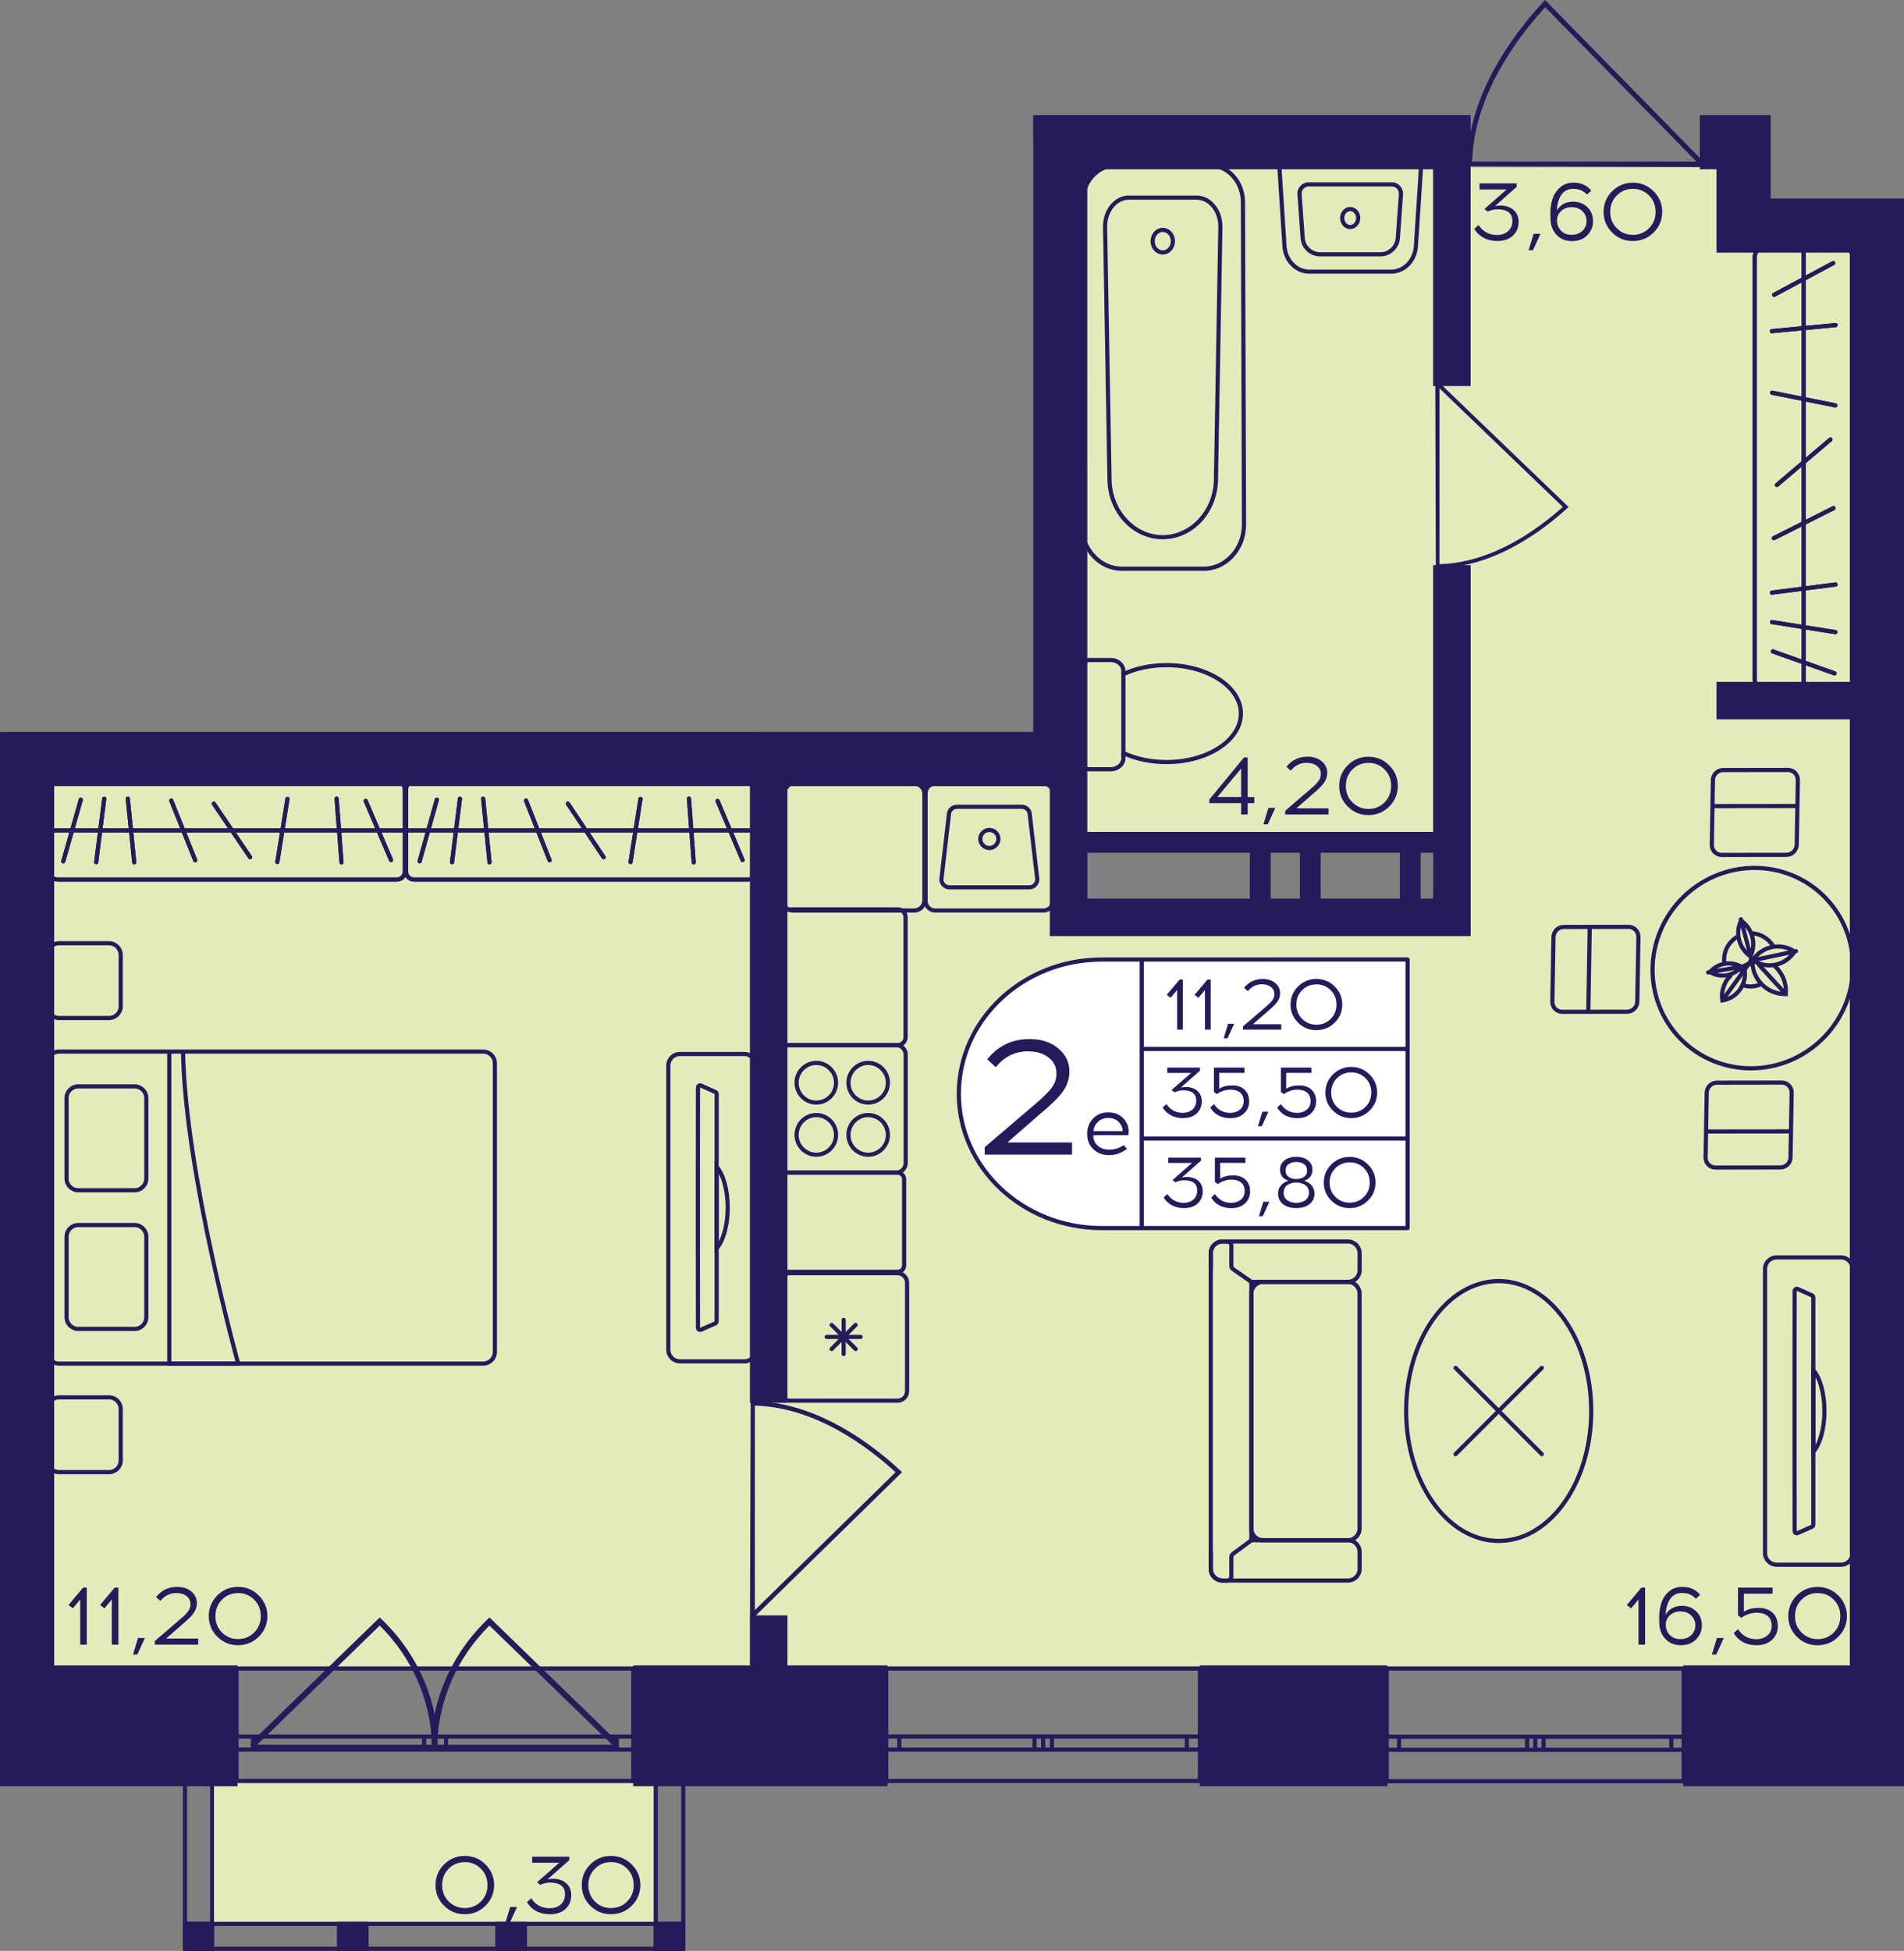 <?xml version="1.0" encoding="utf-8"?>
<!-- Generator: Adobe Illustrator 24.3.0, SVG Export Plug-In . SVG Version: 6.00 Build 0)  -->
<svg version="1.1" id="Слой_1" xmlns="http://www.w3.org/2000/svg" xmlns:xlink="http://www.w3.org/1999/xlink" x="0px" y="0px"
	 viewBox="0 0 390.5 400" style="enable-background:new 0 0 390.5 400;" xml:space="preserve">
<rect x="0" y="0" width="390.5" height="400" fill="#808080" stroke="none"/>
<path style="fill:#E3EBBA;" d="M359.31,34.28c-47.03,0-94.06,0-141.09,0c0.32,46.71,0.64,93.42,0.96,140.13c26.2,0,52.41,0,78.61,0
	c0,4.56,0,9.11,0,13.67c-26.2,0-52.41,0-78.61,0c0-10.25,0-20.51,0-30.76c-70.64,0-141.27,0-211.91,0c0,61.52,0,123.05,0,184.57
	h375.97c0-99.12,0-198.24,0-297.36c-7.98,0-15.95,0-23.93,0C359.31,41.12,359.31,37.7,359.31,34.28z"/>
<rect x="43.03" y="365.21" style="fill:#E3EBBA;" width="91.43" height="29.66"/>
<g>
	<path style="fill:none;stroke:#251B5B;stroke-width:0.855;stroke-miterlimit:10;" d="M246.09,365.17h-64.33v-23.06h64.33V365.17z
		 M181.76,365.17h64.33 M181.76,342.11h64.33 M181.76,358.74h2.67v-2.69h-2.67V358.74z M213.95,356.05h-1.78v2.69h1.78V356.05z
		 M184.44,358.74h27.73v-2.69h-27.73V358.74z M213.95,358.74h1.8v-2.69h-1.8V358.74z M246.09,356.05h-2.67v2.69h2.67V356.05z
		 M215.74,358.74h27.67v-2.69h-27.67V358.74z M181.76,358.74h2.67 M184.44,358.74v-2.69 M184.44,356.05h-2.67 M213.95,356.05h-1.78
		 M212.17,356.05v2.69 M212.17,358.74h1.78 M184.44,358.74h27.73 M212.17,356.05h-27.73 M213.95,358.74h1.8 M215.74,358.74v-2.69
		 M215.74,356.05h-1.8 M246.09,356.05h-2.67 M243.42,356.05v2.69 M243.42,358.74h2.67 M215.74,358.74h27.67 M243.42,356.05h-27.67"
		/>
</g>
<g>
	<path style="fill:none;stroke:#251B5B;stroke-width:0.855;stroke-miterlimit:10;" d="M129.88,365.17H48.51v-23.06h81.37V365.17z
		 M48.51,365.17h81.37 M48.51,342.11h81.37 M48.51,358.74h3.38v-2.69h-3.38V358.74z M89.22,356.05h-2.25v2.69h2.25V356.05z
		 M51.89,358.74h35.08v-2.69H51.89V358.74z M89.22,358.74h2.27v-2.69h-2.27V358.74z M129.88,356.05h-3.38v2.69h3.38V356.05z
		 M91.49,358.74h35v-2.69h-35V358.74z M48.51,358.74h3.38 M51.89,358.74v-2.69 M51.89,356.05h-3.38 M89.22,356.05h-2.25
		 M86.98,356.05v2.69 M86.98,358.74h2.25 M51.89,358.74h35.08 M86.98,356.05H51.89 M89.22,358.74h2.27 M91.49,358.74v-2.69
		 M91.49,356.05h-2.27 M129.88,356.05h-3.38 M126.5,356.05v2.69 M126.5,358.74h3.38 M91.49,358.74h35 M126.5,356.05h-35"/>
</g>
<g>
	<path style="fill:none;stroke:#251B5B;stroke-width:0.855;stroke-miterlimit:10;" d="M345.31,365.22h-60.9v-23.11h60.9V365.22z
		 M284.41,365.22h60.9 M284.41,342.11h60.9 M284.41,358.78h2.53v-2.7h-2.53V358.78z M314.88,356.08h-1.68v2.7h1.68V356.08z
		 M286.94,358.78h26.26v-2.7h-26.26V358.78z M314.88,358.78h1.7v-2.7h-1.7V358.78z M345.31,356.08h-2.53v2.7h2.53V356.08z
		 M316.58,358.78h26.2v-2.7h-26.2V358.78z M284.41,358.78h2.53 M286.94,358.78v-2.7 M286.94,356.08h-2.53 M314.88,356.08h-1.68
		 M313.2,356.08v2.7 M313.2,358.78h1.68 M286.94,358.78h26.26 M313.2,356.08h-26.26 M314.88,358.78h1.7 M316.58,358.78v-2.7
		 M316.58,356.08h-1.7 M345.31,356.08h-2.53 M342.78,356.08v2.7 M342.78,358.78h2.53 M316.58,358.78h26.2 M342.78,356.08h-26.2"/>
</g>
<g>
	
		<rect x="134.07" y="394.04" transform="matrix(-1 2.795306e-07 -2.795306e-07 -1 274.628 794.037)" style="fill:#251B5B;" width="6.5" height="5.96"/>
	
		<rect x="37.57" y="394.04" transform="matrix(-1 2.844633e-07 -2.844633e-07 -1 81.515 794.038)" style="fill:#251B5B;" width="6.38" height="5.96"/>
	
		<rect x="69.11" y="394.04" transform="matrix(-1 2.795348e-07 -2.795348e-07 -1 144.714 794.038)" style="fill:#251B5B;" width="6.5" height="5.96"/>
	
		<rect x="101.59" y="394.04" transform="matrix(-1 2.795309e-07 -2.795309e-07 -1 209.671 794.038)" style="fill:#251B5B;" width="6.5" height="5.96"/>
	<g>
		<path style="fill:#251B5B;" d="M139.71,363.26v35.89l-4.79,0v-35.89H139.71 M140.56,362.4h-6.5V400l6.5,0V362.4L140.56,362.4z"/>
	</g>
	<g>
		<path style="fill:#251B5B;" d="M43.04,363.26l0,35.89h-4.67l0-35.89H43.04 M43.89,362.4l-6.38,0l0,37.6h6.38L43.89,362.4
			L43.89,362.4z"/>
	</g>
	<g>
		<path style="fill:#251B5B;" d="M139.71,394.89v4.25l-101.29,0v-4.25L139.71,394.89 M140.56,394.04l-103,0V400l103,0V394.04
			L140.56,394.04z"/>
	</g>
</g>
<g>
	<path style="fill:#251B5B;" d="M78.33,332.07c2.1,2.02,3.92,4.22,5.47,6.57c5.51,8.4,5.9,16.26,5.94,17.85
		c0.03,1.01,0.01,1.84-0.02,2.36c-0.35,0.01-0.71,0.03-1.06,0.04H51.52l-0.09,0.08c0.02-0.58,0.04-1.15,0.06-1.72l26.39-25.62
		L78.33,332.07z M52.72,357.74H88.6c-0.29-9.18-4.04-17.81-10.72-24.44L52.72,357.74z"/>
	<path style="fill:#251B5B;" d="M99.94,332.07c-2.1,2.02-3.92,4.22-5.47,6.57c-5.51,8.4-5.9,16.26-5.94,17.85
		c-0.03,1.01-0.01,1.84,0.02,2.36c0.35,0.01,0.71,0.03,1.06,0.04h37.14l0.09,0.08c-0.02-0.58-0.04-1.15-0.06-1.72l-26.39-25.62
		L99.94,332.07z M125.55,357.74H89.66c0.29-9.18,4.04-17.81,10.72-24.44L125.55,357.74z"/>
</g>
<path style="fill:#251B5B;" d="M300.79,34.08c0-0.31,0.01-0.62,0.01-0.94h0.13c0.32-14.22,9.87-26.6,15.61-32.77L316.89,0
	l32.48,33.14h0.21c0,0.36,0,0.72,0,1.08C333.32,34.17,317.05,34.13,300.79,34.08z M347.93,33.14L316.91,1.49
	c-5.67,6.17-14.66,18.08-14.97,31.65L347.93,33.14z"/>
<path style="fill:#251B5B;" d="M153.96,287.17c0.28,0,0.56,0.01,0.85,0.01v0.12c12.96,0.29,24.24,8.99,29.86,14.23l0.34,0.32
	l-30.21,29.6v0.19c-0.33,0-0.65,0-0.98,0C153.88,316.82,153.92,301.99,153.96,287.17z M154.82,330.13l28.85-28.27
	c-5.62-5.17-16.48-13.36-28.85-13.65L154.82,330.13z"/>
<path style="fill:#251B5B;" d="M294.48,116.57c0.25,0,0.49-0.01,0.75-0.01v-0.1c11.36-0.25,21.25-7.73,26.18-12.23l0.3-0.28
	L295.23,78.5v-0.16c-0.29,0-0.57,0-0.86,0C294.41,91.08,294.44,103.83,294.48,116.57z M295.23,79.63l25.29,24.31
	c-4.93,4.44-14.45,11.49-25.29,11.73L295.23,79.63z"/>
<g>
	<path style="fill:none;stroke:#251B5B;stroke-width:0.855;stroke-miterlimit:10;" d="M152.64,279.13l-13.17,0
		c-1.33,0-2.4-1.07-2.4-2.38l0-58.26c0-1.33,1.06-2.38,2.4-2.38h13.17c1.32,0,2.39,1.06,2.39,2.38l0,58.26
		C155.04,278.05,153.96,279.13,152.64,279.13z M146.98,224.31c0-0.17-0.12-0.34-0.27-0.41l-2.93-1.31
		c-0.31-0.12-0.63,0.09-0.63,0.41c0,2.08-0.02,8.58-0.02,16.25l0,16.72c0,7.66,0.02,14.19,0.02,16.25c0,0.34,0.33,0.54,0.63,0.41
		l2.93-1.29c0.15-0.07,0.27-0.24,0.27-0.43L146.98,224.31z"/>
	<g>
		<path style="fill:none;stroke:#251B5B;stroke-width:0.855;stroke-miterlimit:10;" d="M149.25,247.6c0-3.64-0.92-6.83-2.28-8.38
			v16.76C148.33,254.43,149.25,251.27,149.25,247.6z"/>
	</g>
</g>
<g>
	<g>
		<g>
			<path style="fill:#251B5B;" d="M81.42,160.65c0.65,0,1.18,0.53,1.18,1.18v16.9c0,0.65-0.53,1.18-1.18,1.18H11.76
				c-0.65,0-1.18-0.53-1.18-1.18v-16.9c0-0.65,0.53-1.18,1.18-1.18H81.42 M81.42,159.8H11.76c-1.12,0-2.03,0.91-2.03,2.03v16.9
				c0,1.12,0.91,2.03,2.03,2.03h69.66c1.12,0,2.03-0.91,2.03-2.03v-16.9C83.45,160.71,82.54,159.8,81.42,159.8L81.42,159.8z"/>
		</g>
	</g>
	<line style="fill:none;stroke:#251B5B;stroke-width:0.855;stroke-miterlimit:10;" x1="83.47" y1="170.28" x2="9.98" y2="170.28"/>
	
		<line style="fill:none;stroke:#251B5B;stroke-width:0.855;stroke-linecap:round;stroke-miterlimit:10;" x1="70.04" y1="176.81" x2="69.04" y2="163.74"/>
	
		<line style="fill:none;stroke:#251B5B;stroke-width:0.855;stroke-linecap:round;stroke-miterlimit:10;" x1="56.88" y1="176.75" x2="58.96" y2="163.8"/>
	
		<line style="fill:none;stroke:#251B5B;stroke-width:0.855;stroke-linecap:round;stroke-miterlimit:10;" x1="12.98" y1="176.6" x2="16.57" y2="163.96"/>
	
		<line style="fill:none;stroke:#251B5B;stroke-width:0.855;stroke-linecap:round;stroke-miterlimit:10;" x1="51.3" y1="175.77" x2="43.85" y2="164.78"/>
	
		<line style="fill:none;stroke:#251B5B;stroke-width:0.855;stroke-linecap:round;stroke-miterlimit:10;" x1="40.04" y1="176.39" x2="35.13" y2="164.16"/>
	
		<line style="fill:none;stroke:#251B5B;stroke-width:0.855;stroke-linecap:round;stroke-miterlimit:10;" x1="27.53" y1="176.8" x2="26.21" y2="163.76"/>
	
		<line style="fill:none;stroke:#251B5B;stroke-width:0.855;stroke-linecap:round;stroke-miterlimit:10;" x1="19.73" y1="176.78" x2="21.38" y2="163.77"/>
	
		<line style="fill:none;stroke:#251B5B;stroke-width:0.855;stroke-linecap:round;stroke-miterlimit:10;" x1="80.2" y1="176.34" x2="75" y2="164.22"/>
	<g>
		<g>
			<path style="fill:#251B5B;" d="M81.42,160.65c0.65,0,1.18,0.53,1.18,1.18v16.9c0,0.65-0.53,1.18-1.18,1.18H11.76
				c-0.65,0-1.18-0.53-1.18-1.18v-16.9c0-0.65,0.53-1.18,1.18-1.18H81.42 M81.42,159.8H11.76c-1.12,0-2.03,0.91-2.03,2.03v16.9
				c0,1.12,0.91,2.03,2.03,2.03h69.66c1.12,0,2.03-0.91,2.03-2.03v-16.9C83.45,160.71,82.54,159.8,81.42,159.8L81.42,159.8z"/>
		</g>
	</g>
	<line style="fill:none;stroke:#251B5B;stroke-width:0.855;stroke-miterlimit:10;" x1="83.47" y1="170.28" x2="9.98" y2="170.28"/>
	
		<line style="fill:none;stroke:#251B5B;stroke-width:0.855;stroke-linecap:round;stroke-miterlimit:10;" x1="70.04" y1="176.81" x2="69.04" y2="163.74"/>
	
		<line style="fill:none;stroke:#251B5B;stroke-width:0.855;stroke-linecap:round;stroke-miterlimit:10;" x1="56.88" y1="176.75" x2="58.96" y2="163.8"/>
	
		<line style="fill:none;stroke:#251B5B;stroke-width:0.855;stroke-linecap:round;stroke-miterlimit:10;" x1="12.98" y1="176.6" x2="16.57" y2="163.96"/>
	
		<line style="fill:none;stroke:#251B5B;stroke-width:0.855;stroke-linecap:round;stroke-miterlimit:10;" x1="51.3" y1="175.77" x2="43.85" y2="164.78"/>
	
		<line style="fill:none;stroke:#251B5B;stroke-width:0.855;stroke-linecap:round;stroke-miterlimit:10;" x1="40.04" y1="176.39" x2="35.13" y2="164.16"/>
	
		<line style="fill:none;stroke:#251B5B;stroke-width:0.855;stroke-linecap:round;stroke-miterlimit:10;" x1="27.53" y1="176.8" x2="26.21" y2="163.76"/>
	
		<line style="fill:none;stroke:#251B5B;stroke-width:0.855;stroke-linecap:round;stroke-miterlimit:10;" x1="19.73" y1="176.78" x2="21.38" y2="163.77"/>
	
		<line style="fill:none;stroke:#251B5B;stroke-width:0.855;stroke-linecap:round;stroke-miterlimit:10;" x1="80.2" y1="176.34" x2="75" y2="164.22"/>
</g>
<g>
	<g>
		<path style="fill:none;stroke:#251B5B;stroke-width:0.855;stroke-miterlimit:10;" d="M230.4,138.23v-0.63
			c0-1.25-1.16-2.27-2.57-2.27h-4.29c-1.43,0-2.57,1.02-2.57,2.27v17.85c0,1.25,1.14,2.27,2.57,2.27h4.29
			c1.41,0,2.57-1.02,2.57-2.27v-1.05"/>
	</g>
	<g>
		<path style="fill:none;stroke:#251B5B;stroke-width:0.855;stroke-miterlimit:10;" d="M254.5,146.31c0-5.49-6.83-9.93-15.26-9.93
			c-3.29,0-6.35,0.68-8.84,1.85v16.17c2.49,1.17,5.55,1.85,8.84,1.85C247.67,156.25,254.5,151.8,254.5,146.31z"/>
	</g>
</g>
<g>
	<g>
		<path style="fill:#251B5B;" d="M228.9,33.46v0.85l19.15,0c3.55,0,6.44,3.2,6.44,7.13l0.22,66.3c-0.1,4.65-3.6,8.44-7.81,8.44
			l-16.84,0c-4.21,0-7.72-3.79-7.81-8.42l0.22-66.33c0-3.93,2.89-7.13,6.44-7.13V33.46 M228.9,33.46c-4.03,0-7.29,3.57-7.29,7.98
			l-0.22,66.32c0.11,5.16,3.96,9.28,8.67,9.28l16.84,0c4.71,0,8.56-4.12,8.67-9.28l-0.22-66.32c0-4.41-3.27-7.98-7.29-7.98
			L228.9,33.46L228.9,33.46z"/>
	</g>
	<g>
		<path style="fill:#251B5B;" d="M231.52,40.95l13.91,0c2.45,0,4.44,2.47,4.44,5.49l-0.91,51.96c-0.12,6.24-4.82,11.32-10.49,11.32
			c-5.66,0-10.37-5.08-10.49-11.32l-0.91-51.95c0-1.5,0.48-2.9,1.35-3.95C229.27,41.5,230.36,40.95,231.52,40.95 M231.52,40.09
			c-2.93,0-5.3,2.85-5.3,6.36l0.91,51.96c0.13,6.76,5.17,12.16,11.34,12.16h0c6.17,0,11.21-5.4,11.34-12.16l0.91-51.96
			c0-3.51-2.37-6.36-5.3-6.36L231.52,40.09L231.52,40.09z"/>
	</g>
	<g>
		<path style="fill:#251B5B;" d="M238.48,47.56c0.91,0,1.65,0.85,1.65,1.89s-0.74,1.89-1.65,1.89c-0.91,0-1.65-0.85-1.65-1.89
			c0-0.52,0.18-1,0.51-1.36C237.65,47.75,238.05,47.56,238.48,47.56L238.48,47.56 M238.48,46.71c-1.38,0-2.5,1.23-2.5,2.74
			c0,1.51,1.12,2.74,2.5,2.74c1.38,0,2.5-1.23,2.5-2.74S239.86,46.71,238.48,46.71L238.48,46.71z"/>
	</g>
</g>
<g>
	<g>
		<path style="fill:#251B5B;" d="M276.92,43.29c0.67,0,1.21,0.64,1.21,1.42s-0.54,1.42-1.21,1.42s-1.21-0.64-1.21-1.42
			S276.25,43.29,276.92,43.29 M276.92,42.43c-1.14,0-2.07,1.02-2.07,2.27c0,1.25,0.93,2.27,2.07,2.27c1.14,0,2.07-1.02,2.07-2.27
			C278.99,43.45,278.06,42.43,276.92,42.43L276.92,42.43z"/>
	</g>
	<g>
		<path style="fill:#251B5B;" d="M291.02,34.22l-1.05,16.24c-0.17,2.7-2.21,4.81-4.63,4.81H268.5c-2.42,0-4.45-2.11-4.63-4.81
			l-1.05-16.24H291.02 M291.93,33.36h-30.02l1.11,17.15c0.2,3.16,2.6,5.61,5.48,5.61h16.84c2.88,0,5.28-2.45,5.48-5.61L291.93,33.36
			L291.93,33.36z"/>
	</g>
	<g>
		<path style="fill:#251B5B;" d="M285.45,38.24c0.41,0,0.78,0.16,1.06,0.46c0.28,0.3,0.41,0.69,0.39,1.09l-0.64,8.98
			c-0.12,1.65-1.51,2.95-3.16,2.95h-12.34c-1.66,0-3.05-1.3-3.16-2.95l-0.64-8.98c-0.03-0.41,0.11-0.8,0.39-1.09
			c0.28-0.3,0.65-0.46,1.06-0.46H285.45 M285.45,37.38h-17.05c-1.34,0-2.39,1.14-2.3,2.47l0.64,8.98c0.15,2.11,1.9,3.74,4.02,3.74
			h12.34c2.11,0,3.87-1.63,4.02-3.74l0.64-8.98C287.84,38.52,286.78,37.38,285.45,37.38L285.45,37.38z"/>
	</g>
</g>
<g>
	<g>
		<g>
			<path style="fill:#251B5B;" d="M153.47,160.65c0.65,0,1.18,0.53,1.18,1.18v16.9c0,0.65-0.53,1.18-1.18,1.18H84.89
				c-0.65,0-1.18-0.53-1.18-1.18v-16.9c0-0.65,0.53-1.18,1.18-1.18H153.47 M153.47,159.8H84.89c-1.12,0-2.03,0.91-2.03,2.03v16.9
				c0,1.12,0.91,2.03,2.03,2.03h68.59c1.12,0,2.03-0.91,2.03-2.03v-16.9C155.5,160.71,154.59,159.8,153.47,159.8L153.47,159.8z"/>
		</g>
	</g>
	
		<line style="fill:none;stroke:#251B5B;stroke-width:0.855;stroke-miterlimit:10;" x1="155.52" y1="170.28" x2="83.1" y2="170.28"/>
	
		<line style="fill:none;stroke:#251B5B;stroke-width:0.855;stroke-linecap:round;stroke-miterlimit:10;" x1="142.28" y1="176.81" x2="141.3" y2="163.74"/>
	
		<line style="fill:none;stroke:#251B5B;stroke-width:0.855;stroke-linecap:round;stroke-miterlimit:10;" x1="129.32" y1="176.75" x2="131.36" y2="163.8"/>
	
		<line style="fill:none;stroke:#251B5B;stroke-width:0.855;stroke-linecap:round;stroke-miterlimit:10;" x1="86.06" y1="176.6" x2="89.6" y2="163.96"/>
	
		<line style="fill:none;stroke:#251B5B;stroke-width:0.855;stroke-linecap:round;stroke-miterlimit:10;" x1="123.81" y1="175.77" x2="116.47" y2="164.78"/>
	
		<line style="fill:none;stroke:#251B5B;stroke-width:0.855;stroke-linecap:round;stroke-miterlimit:10;" x1="112.72" y1="176.39" x2="107.89" y2="164.16"/>
	
		<line style="fill:none;stroke:#251B5B;stroke-width:0.855;stroke-linecap:round;stroke-miterlimit:10;" x1="100.4" y1="176.8" x2="99.09" y2="163.76"/>
	
		<line style="fill:none;stroke:#251B5B;stroke-width:0.855;stroke-linecap:round;stroke-miterlimit:10;" x1="92.71" y1="176.78" x2="94.33" y2="163.77"/>
	
		<line style="fill:none;stroke:#251B5B;stroke-width:0.855;stroke-linecap:round;stroke-miterlimit:10;" x1="152.3" y1="176.34" x2="147.17" y2="164.22"/>
	<g>
		<g>
			<path style="fill:#251B5B;" d="M153.47,160.65c0.65,0,1.18,0.53,1.18,1.18v16.9c0,0.65-0.53,1.18-1.18,1.18H84.89
				c-0.65,0-1.18-0.53-1.18-1.18v-16.9c0-0.65,0.53-1.18,1.18-1.18H153.47 M153.47,159.8H84.89c-1.12,0-2.03,0.91-2.03,2.03v16.9
				c0,1.12,0.91,2.03,2.03,2.03h68.59c1.12,0,2.03-0.91,2.03-2.03v-16.9C155.5,160.71,154.59,159.8,153.47,159.8L153.47,159.8z"/>
		</g>
	</g>
	
		<line style="fill:none;stroke:#251B5B;stroke-width:0.855;stroke-miterlimit:10;" x1="155.52" y1="170.28" x2="83.1" y2="170.28"/>
	
		<line style="fill:none;stroke:#251B5B;stroke-width:0.855;stroke-linecap:round;stroke-miterlimit:10;" x1="142.28" y1="176.81" x2="141.3" y2="163.74"/>
	
		<line style="fill:none;stroke:#251B5B;stroke-width:0.855;stroke-linecap:round;stroke-miterlimit:10;" x1="129.32" y1="176.75" x2="131.36" y2="163.8"/>
	
		<line style="fill:none;stroke:#251B5B;stroke-width:0.855;stroke-linecap:round;stroke-miterlimit:10;" x1="86.06" y1="176.6" x2="89.6" y2="163.96"/>
	
		<line style="fill:none;stroke:#251B5B;stroke-width:0.855;stroke-linecap:round;stroke-miterlimit:10;" x1="123.81" y1="175.77" x2="116.47" y2="164.78"/>
	
		<line style="fill:none;stroke:#251B5B;stroke-width:0.855;stroke-linecap:round;stroke-miterlimit:10;" x1="112.72" y1="176.39" x2="107.89" y2="164.16"/>
	
		<line style="fill:none;stroke:#251B5B;stroke-width:0.855;stroke-linecap:round;stroke-miterlimit:10;" x1="100.4" y1="176.8" x2="99.09" y2="163.76"/>
	
		<line style="fill:none;stroke:#251B5B;stroke-width:0.855;stroke-linecap:round;stroke-miterlimit:10;" x1="92.71" y1="176.78" x2="94.33" y2="163.77"/>
	
		<line style="fill:none;stroke:#251B5B;stroke-width:0.855;stroke-linecap:round;stroke-miterlimit:10;" x1="152.3" y1="176.34" x2="147.17" y2="164.22"/>
</g>
<g>
	
		<ellipse transform="matrix(0.713 -0.702 0.702 0.713 -36.114 309.085)" style="fill:none;stroke:#251B5B;stroke-width:0.855;stroke-miterlimit:10;" cx="359.27" cy="198.63" rx="20.72" ry="20.35"/>
	<g>
		<g>
			<path style="fill:none;stroke:#251B5B;stroke-width:0.855;stroke-miterlimit:10;" d="M352.14,221.99l13.29-0.02
				c1.14,0,2.04,0.92,2.03,2.06l-0.23,13.28c-0.02,1.14-0.96,2.06-2.1,2.06l-13.29,0.02c-1.14,0-2.04-0.92-2.03-2.06l0.23-13.28
				C350.06,222.91,351,221.99,352.14,221.99z"/>
			
				<line style="fill:none;stroke:#251B5B;stroke-width:0.855;stroke-miterlimit:10;" x1="367.5" y1="231.98" x2="349.72" y2="232"/>
		</g>
	</g>
	<g>
		<g>
			<path style="fill:none;stroke:#251B5B;stroke-width:0.855;stroke-miterlimit:10;" d="M366.4,175.27l-13.29,0.02
				c-1.14,0-2.04-0.92-2.03-2.06l0.23-13.28c0.02-1.14,0.96-2.06,2.1-2.06l13.29-0.02c1.14,0,2.04,0.92,2.03,2.06l-0.23,13.28
				C368.47,174.35,367.53,175.27,366.4,175.27z"/>
			
				<line style="fill:none;stroke:#251B5B;stroke-width:0.855;stroke-miterlimit:10;" x1="351.03" y1="165.28" x2="368.82" y2="165.26"/>
		</g>
	</g>
	<g>
		<g>
			<path style="fill:none;stroke:#251B5B;stroke-width:0.855;stroke-miterlimit:10;" d="M336.03,192.1l-0.23,13.28
				c-0.02,1.14-0.96,2.06-2.1,2.06l-13.29,0.02c-1.14,0-2.04-0.92-2.03-2.06l0.23-13.28c0.02-1.14,0.96-2.06,2.1-2.06l13.29-0.02
				C335.14,190.04,336.04,190.97,336.03,192.1z"/>
			
				<line style="fill:none;stroke:#251B5B;stroke-width:0.855;stroke-miterlimit:10;" x1="325.75" y1="207.65" x2="326.05" y2="189.87"/>
		</g>
	</g>
</g>
<g>
	<path style="fill:none;stroke:#251B5B;stroke-width:0.855;stroke-linecap:square;stroke-miterlimit:10;" d="M359.61,191.39
		c0.74,0.08,1.48,0.32,2.16,0.72c0.71,0.43,1.3,0.98,1.73,1.63"/>
	<path style="fill:none;stroke:#251B5B;stroke-width:0.855;stroke-linecap:square;stroke-miterlimit:10;" d="M353.63,197.18
		c-0.09-1.07,0.14-2.17,0.72-3.16c0.46-0.78,1.08-1.4,1.8-1.85"/>
	<path style="fill:none;stroke:#251B5B;stroke-width:0.855;stroke-linecap:square;stroke-miterlimit:10;" d="M361.17,201.79
		c-1.2,0.54-2.48,0.63-3.78,0.19"/>
	<g>
		<path style="fill:#251B5B;" d="M357.25,189.43c1.71,1.47,2.35,3.87,1.58,5.98C357.12,193.94,356.48,191.54,357.25,189.43
			 M356.92,188.15c-1.73,2.97-0.72,6.8,2.25,8.55h0C360.89,193.74,359.89,189.9,356.92,188.15L356.92,188.15z"/>
	</g>
	<path style="fill:none;stroke:#251B5B;stroke-width:0.855;stroke-linecap:round;stroke-miterlimit:10;" d="M356.96,198.88
		c0.26-0.08,0.57-0.03,0.85-0.07c0.49,3.03-1.56,5.85-4.57,6.31c-0.13-0.8-0.08-1.59,0.12-2.33c0.27-1,0.78-2.01,1.53-2.7"/>
	<g>
		<path style="fill:#251B5B;" d="M354.57,197.96L354.57,197.96c0.65,0,1.29,0.13,1.87,0.4c-0.85,0.79-1.98,1.25-3.16,1.25
			c-0.65,0-1.29-0.13-1.87-0.4C352.26,198.41,353.39,197.96,354.57,197.96 M354.57,197.1c-1.73,0-3.42,0.81-4.48,2.33
			c0.97,0.69,2.09,1.02,3.2,1.02c1.73,0,3.42-0.81,4.48-2.33l0,0C356.79,197.43,355.68,197.1,354.57,197.1L354.57,197.1z"/>
	</g>
	<path style="fill:none;stroke:#251B5B;stroke-width:0.855;stroke-linecap:round;stroke-miterlimit:10;" d="M364.05,198.13
		c1.36,1.26,2.3,3.19,2.22,5.19l-0.02,0.51l-0.51-0.03c-3.4-0.16-6.09-2.87-6.31-6.2c0-0.08-0.01-0.17-0.01-0.25"/>
	
		<line style="fill:none;stroke:#251B5B;stroke-width:0.855;stroke-linecap:round;stroke-linejoin:round;stroke-miterlimit:10;" x1="360.77" y1="197.85" x2="366.09" y2="203.65"/>
	<g>
		<path style="fill:#251B5B;" d="M364.65,194.49L364.65,194.49c0.98,0,1.93,0.25,2.79,0.73c-1.06,1.43-2.73,2.28-4.54,2.28
			c-0.98,0-1.93-0.25-2.79-0.73C361.17,195.33,362.84,194.49,364.65,194.49 M364.65,193.64c-2.15,0-4.24,1.05-5.48,2.99l-0.25,0.4
			l0.4,0.26c1.11,0.72,2.36,1.07,3.59,1.07c2.15,0,4.24-1.05,5.48-2.99l0.25-0.4l-0.4-0.26
			C367.13,193.98,365.88,193.64,364.65,193.64L364.65,193.64z"/>
	</g>
	
		<line style="fill:none;stroke:#251B5B;stroke-width:0.855;stroke-linecap:round;stroke-linejoin:round;stroke-miterlimit:10;" x1="359.17" y1="196.97" x2="368.35" y2="195.02"/>
	
		<line style="fill:none;stroke:#251B5B;stroke-width:0.855;stroke-linecap:round;stroke-miterlimit:10;" x1="357.66" y1="199.02" x2="353.45" y2="204.84"/>
	<polyline style="fill:none;stroke:#251B5B;stroke-width:0.855;stroke-linecap:round;stroke-miterlimit:10;" points="
		350.33,199.38 357.49,198.16 358.73,197.53 	"/>
	<path style="fill:none;stroke:#251B5B;stroke-width:0.855;stroke-linecap:round;stroke-miterlimit:10;" d="M359.28,197.18
		l-0.18-0.92c-0.01-0.06-2.06-7.77-2.06-7.77"/>
	
		<line style="fill:none;stroke:#251B5B;stroke-width:0.855;stroke-linecap:round;stroke-miterlimit:10;" x1="357.62" y1="199.07" x2="359.34" y2="196.68"/>
	
		<line style="fill:none;stroke:#251B5B;stroke-width:0.855;stroke-linecap:round;stroke-miterlimit:10;" x1="359.51" y1="197.32" x2="358.6" y2="197.79"/>
	<polygon style="fill:none;stroke:#251B5B;stroke-width:0.855;stroke-linecap:round;stroke-miterlimit:10;" points="359.4,197.33 
		358.86,197.5 358.97,197.16 	"/>
	<polygon style="fill:#251B5B;" points="356.76,199.15 357.49,198.16 358.36,197.8 357.66,199.02 	"/>
	<path style="fill:#251B5B;" d="M358.37,197.56c0.02-0.04,0.71-0.98,0.71-0.98l0.03,0.5l-0.44,0.55L358.37,197.56z"/>
	<polygon style="fill:#251B5B;" points="358.36,198.16 359.52,197.55 359.48,197.38 358.67,197.63 	"/>
</g>
<g>
	<path style="fill:none;stroke:#251B5B;stroke-width:0.855;stroke-miterlimit:10;" d="M377.57,320.83h-13.17
		c-1.33,0-2.4-1.07-2.4-2.38l0-58.26c0-1.33,1.06-2.38,2.4-2.38h13.17c1.32,0,2.39,1.06,2.39,2.38v58.26
		C379.96,319.76,378.88,320.83,377.57,320.83z M371.9,266.01c0-0.17-0.12-0.34-0.27-0.41l-2.93-1.31c-0.31-0.12-0.63,0.09-0.63,0.41
		c0,2.08-0.02,8.58-0.02,16.25v16.72c0,7.66,0.02,14.19,0.02,16.25c0,0.34,0.33,0.54,0.63,0.41l2.93-1.29
		c0.15-0.07,0.27-0.24,0.27-0.43V266.01z"/>
	<g>
		<path style="fill:none;stroke:#251B5B;stroke-width:0.855;stroke-miterlimit:10;" d="M374.18,289.31c0-3.64-0.92-6.83-2.28-8.38
			v16.76C373.26,296.13,374.18,292.97,374.18,289.31z"/>
	</g>
</g>
<g>
	<path style="fill:none;stroke:#251B5B;stroke-width:0.855;stroke-miterlimit:10;" d="M248.32,260.45v-3.51
		c0-1.31,1.08-2.38,2.4-2.38h0.96l24.77,0c1.32,0,2.4,1.07,2.4,2.38v3.51c0,1.33-1.08,2.38-2.4,2.38h-19.93"/>
	<path style="fill:none;stroke:#251B5B;stroke-width:0.855;stroke-miterlimit:10;" d="M248.32,318.18l0,3.51
		c0,1.33,1.08,2.38,2.4,2.38h0.96l24.77,0c1.32,0,2.4-1.06,2.4-2.38v-3.51c0-1.31-1.08-2.38-2.4-2.38l-19.9,0"/>
	<path style="fill:none;stroke:#251B5B;stroke-width:0.855;stroke-miterlimit:10;" d="M278.84,313.41v-48.18
		c0-1.32-1.07-2.39-2.39-2.39h-17.41c-1.32,0-2.39,1.07-2.39,2.39v48.18c0,1.32,1.07,2.39,2.39,2.39h17.41
		C277.77,315.8,278.84,314.73,278.84,313.41z"/>
	<path style="fill:none;stroke:#251B5B;stroke-width:0.855;stroke-miterlimit:10;" d="M252.88,318.6l3.42-2.52
		c0.22-0.16,0.35-0.41,0.35-0.68v-52.13c0-0.28-0.14-0.54-0.37-0.7l-3.37-2.33c-0.23-0.16-0.37-0.42-0.37-0.7v-4.13
		c0-0.47-0.38-0.85-0.86-0.85h-0.96c-1.32,0-2.4,1.07-2.4,2.38l0,64.75c0,1.32,1.07,2.38,2.4,2.38h0.96c0.47,0,0.86-0.38,0.86-0.85
		l0-3.93C252.54,319.02,252.67,318.77,252.88,318.6z"/>
</g>
<g>
	
		<ellipse style="fill:none;stroke:#251B5B;stroke-width:0.855;stroke-miterlimit:10;" cx="307.37" cy="289.31" rx="18.98" ry="26.64"/>
	<g>
		
			<line style="fill:none;stroke:#251B5B;stroke-width:0.855;stroke-linecap:round;stroke-miterlimit:10;" x1="298.53" y1="298.15" x2="316.21" y2="280.47"/>
		
			<line style="fill:none;stroke:#251B5B;stroke-width:0.855;stroke-linecap:round;stroke-miterlimit:10;" x1="298.53" y1="280.47" x2="316.21" y2="298.15"/>
	</g>
</g>
<g>
	<path style="fill:#251B5B;" d="M187.48,161.1c0.93,0,1.69,0.76,1.69,1.69v21.78c0,0.93-0.76,1.69-1.69,1.69h-24.84
		c-0.93,0-1.69-0.76-1.69-1.69v-21.78c0-0.93,0.76-1.69,1.69-1.69H187.48 M187.48,160.24h-24.84c-1.41,0-2.55,1.14-2.55,2.55v21.78
		c0,1.41,1.14,2.55,2.55,2.55h24.84c1.41,0,2.55-1.14,2.55-2.55v-21.78C190.03,161.38,188.89,160.24,187.48,160.24L187.48,160.24z"
		/>
</g>
<g>
	<g>
		<path style="fill:#251B5B;" d="M214.01,161.1c0.85,0,1.54,0.69,1.54,1.54v22.09c0,0.85-0.69,1.54-1.54,1.54H191.8
			c-0.85,0-1.54-0.69-1.54-1.54v-22.09c0-0.85,0.69-1.54,1.54-1.54H214.01 M214.01,160.24H191.8c-1.32,0-2.39,1.07-2.39,2.39v22.09
			c0,1.32,1.07,2.39,2.39,2.39h22.21c1.32,0,2.39-1.07,2.39-2.39v-22.09C216.4,161.31,215.33,160.24,214.01,160.24L214.01,160.24z"
			/>
	</g>
	<g>
		<path style="fill:#251B5B;" d="M209.54,165.84c0.68,0,1.24,0.55,1.24,1.23v0.05l0.01,0.05l1.53,13.16
			c-0.02,0.66-0.57,1.19-1.24,1.19h-16.34c-0.67,0-1.22-0.53-1.24-1.19l1.53-13.16l0.01-0.05v-0.05c0-0.68,0.56-1.23,1.24-1.23
			H209.54 M209.54,164.99h-13.27c-1.16,0-2.09,0.93-2.09,2.08l-1.53,13.21c0,1.15,0.94,2.08,2.09,2.08h16.34
			c1.16,0,2.09-0.93,2.09-2.08l-1.53-13.21C211.64,165.92,210.7,164.99,209.54,164.99L209.54,164.99z"/>
	</g>
	<g>
		<path style="fill:#251B5B;" d="M202.91,170.6c0.79,0,1.43,0.64,1.43,1.42c0,0.78-0.64,1.42-1.43,1.42c-0.79,0-1.43-0.64-1.43-1.42
			C201.48,171.24,202.12,170.6,202.91,170.6 M202.91,169.75c-1.26,0-2.28,1.02-2.28,2.27c0,1.25,1.02,2.27,2.28,2.27
			s2.28-1.02,2.28-2.27C205.19,170.76,204.17,169.75,202.91,169.75L202.91,169.75z"/>
	</g>
</g>
<g>
	<g>
		<path style="fill:#251B5B;" d="M183.79,214.71c0.85,0,1.54,0.69,1.54,1.54v22.21c0,0.85-0.69,1.54-1.54,1.54H161.7
			c-0.85,0-1.54-0.69-1.54-1.54v-22.21c0-0.85,0.69-1.54,1.54-1.54H183.79 M183.79,213.85H161.7c-1.32,0-2.39,1.07-2.39,2.39v22.21
			c0,1.32,1.07,2.39,2.39,2.39h22.09c1.32,0,2.39-1.07,2.39-2.39v-22.21C186.18,214.92,185.11,213.85,183.79,213.85L183.79,213.85z"
			/>
	</g>
	<g>
		<g>
			<path style="fill:#251B5B;" d="M178.06,229.06c1.99,0,3.62,1.63,3.62,3.64c0,2-1.62,3.64-3.62,3.64s-3.62-1.63-3.62-3.64
				C174.45,230.69,176.07,229.06,178.06,229.06 M178.06,228.2c-2.47,0-4.47,2.01-4.47,4.49s2,4.49,4.47,4.49
				c2.47,0,4.47-2.01,4.47-4.49S180.53,228.2,178.06,228.2L178.06,228.2z"/>
		</g>
		<g>
			<path style="fill:#251B5B;" d="M167.42,218.37c1.99,0,3.62,1.63,3.62,3.64c0,2.01-1.62,3.64-3.62,3.64
				c-1.99,0-3.62-1.63-3.62-3.64C163.8,220,165.43,218.37,167.42,218.37 M167.42,217.51c-2.47,0-4.47,2.01-4.47,4.49
				s2,4.49,4.47,4.49c2.47,0,4.47-2.01,4.47-4.49S169.89,217.51,167.42,217.51L167.42,217.51z"/>
		</g>
		<g>
			<path style="fill:#251B5B;" d="M178.06,218.37c1.99,0,3.62,1.63,3.62,3.64c0,2.01-1.62,3.64-3.62,3.64s-3.62-1.63-3.62-3.64
				C174.45,220,176.07,218.37,178.06,218.37 M178.06,217.51c-2.47,0-4.47,2.01-4.47,4.49s2,4.49,4.47,4.49
				c2.47,0,4.47-2.01,4.47-4.49S180.53,217.51,178.06,217.51L178.06,217.51z"/>
		</g>
		<g>
			<path style="fill:#251B5B;" d="M167.42,229.06c1.99,0,3.62,1.63,3.62,3.64c0,2-1.62,3.64-3.62,3.64c-1.99,0-3.62-1.63-3.62-3.64
				C163.8,230.69,165.43,229.06,167.42,229.06 M167.42,228.2c-2.47,0-4.47,2.01-4.47,4.49s2,4.49,4.47,4.49
				c2.47,0,4.47-2.01,4.47-4.49S169.89,228.2,167.42,228.2L167.42,228.2z"/>
		</g>
	</g>
</g>
<g>
	<g>
		<path style="fill:#251B5B;" d="M184.07,261.48c0.85,0,1.54,0.69,1.54,1.54v22.21c0,0.85-0.69,1.54-1.54,1.54h-22.09
			c-0.85,0-1.54-0.69-1.54-1.54v-22.21c0-0.85,0.69-1.54,1.54-1.54H184.07 M184.07,260.63h-22.09c-1.32,0-2.39,1.07-2.39,2.39v22.21
			c0,1.32,1.07,2.39,2.39,2.39h22.09c1.32,0,2.39-1.07,2.39-2.39v-22.21C186.46,261.7,185.39,260.63,184.07,260.63L184.07,260.63z"
			/>
	</g>
	<g>
		
			<line style="fill:none;stroke:#251B5B;stroke-width:0.855;stroke-linecap:round;stroke-miterlimit:10;" x1="176.5" y1="274.12" x2="169.55" y2="274.12"/>
		
			<line style="fill:none;stroke:#251B5B;stroke-width:0.855;stroke-linecap:round;stroke-miterlimit:10;" x1="175.48" y1="276.59" x2="170.57" y2="271.66"/>
		
			<line style="fill:none;stroke:#251B5B;stroke-width:0.855;stroke-linecap:round;stroke-miterlimit:10;" x1="173.03" y1="277.62" x2="173.03" y2="270.63"/>
		
			<line style="fill:none;stroke:#251B5B;stroke-width:0.855;stroke-linecap:round;stroke-miterlimit:10;" x1="170.57" y1="276.59" x2="175.48" y2="271.66"/>
	</g>
</g>
<g>
	<polygon style="fill:#251B5B;stroke:#251B5B;stroke-width:0.855;stroke-miterlimit:10;" points="362.73,41.12 362.73,34.28 
		362.73,24.03 352.47,24.03 349.05,24.03 349.05,34.28 352.47,34.28 352.47,41.12 352.47,51.37 362.73,51.37 379.82,51.37 
		379.82,140.24 352.47,140.24 352.47,147.07 379.82,147.07 379.82,341.9 345.64,341.9 345.64,365.82 390.07,365.82 390.07,352.15 
		390.07,341.9 390.07,51.37 390.07,47.95 390.07,41.12 	"/>
	<path style="fill:#251B5B;stroke:#251B5B;stroke-width:0.855;stroke-miterlimit:10;" d="M212.34,27.45v6.84v116.21H0.43v3.42v6.84
		V341.9v3.42v20.51h47.85V341.9h-37.6V160.75h143.55v126.46h6.84V161.78c0.14-0.2,0.29-0.42,0.5-0.64c0.14-0.15,0.28-0.28,0.42-0.39
		h26.84c0.05,0.05,0.11,0.1,0.16,0.17c0.34,0.4,0.48,0.82,0.54,1.09c0.16-0.27,0.38-0.6,0.69-0.94c0.11-0.11,0.22-0.22,0.32-0.31
		h21.78h3.2c0.08,0.05,0.16,0.11,0.22,0.17V171v3.42v17.09h3.42h3.42h71.78h6.84v-6.84v-68.36h-6.84V171h-3.42h-3.42h-17.09h-3.42
		h-6.84h-3.42h-34.18v-10.25v-6.84V37.78c0.38-0.85,0.91-1.64,1.67-2.27c0.67-0.56,1.48-0.95,2.28-1.22h67.83v44.43h6.84V34.28
		v-3.42v-6.84h-88.87V27.45z M294.37,174.42v10.25h-3.42v-10.25H294.37z M287.53,174.42v10.25h-17.09v-10.25H287.53z M267.02,174.42
		v10.25h-6.84v-10.25H267.02z M256.77,174.42v10.25h-34.18v-10.25H256.77z"/>
	<polygon style="fill:#251B5B;stroke:#251B5B;stroke-width:0.855;stroke-miterlimit:10;" points="161.07,331.64 154.23,331.64 
		154.23,341.9 130.31,341.9 130.31,365.82 181.58,365.82 181.58,341.9 161.07,341.9 	"/>
	
		<rect x="246.52" y="341.9" style="fill:#251B5B;stroke:#251B5B;stroke-width:0.855;stroke-miterlimit:10;" width="37.6" height="23.93"/>
</g>
<g>
	<path style="fill:#251B5B;" d="M184.11,186.88c0.66,0,1.19,0.53,1.19,1.19v24.59c0,0.66-0.53,1.19-1.19,1.19h-22.78
		c-0.66,0-1.19-0.53-1.19-1.19v-24.59c0-0.66,0.53-1.19,1.19-1.19H184.11 M184.11,186.03h-22.78c-1.13,0-2.05,0.92-2.05,2.05v24.59
		c0,1.13,0.92,2.05,2.05,2.05h22.78c1.13,0,2.05-0.92,2.05-2.05v-24.59C186.16,186.94,185.24,186.03,184.11,186.03L184.11,186.03z"
		/>
</g>
<g>
	<path style="fill:#251B5B;" d="M184.1,240.88c0.5,0,0.9,0.41,0.9,0.9v17.66c0,0.5-0.41,0.9-0.9,0.9h-23.35c-0.5,0-0.9-0.41-0.9-0.9
		v-17.66c0-0.5,0.41-0.9,0.9-0.9H184.1 M184.1,240.03h-23.35c-0.97,0-1.76,0.79-1.76,1.76v17.66c0,0.97,0.79,1.76,1.76,1.76h23.35
		c0.97,0,1.76-0.79,1.76-1.76v-17.66C185.86,240.82,185.07,240.03,184.1,240.03L184.1,240.03z"/>
</g>
<g>
	<g>
		<path style="fill:none;stroke:#251B5B;stroke-width:0.855;stroke-miterlimit:10;" d="M12.11,279.59H99.1c1.32,0,2.4-1.07,2.4-2.4
			v-59.17c0-1.32-1.07-2.4-2.4-2.4H12.11c-1.32,0-2.4,1.07-2.4,2.4v59.17C9.71,278.52,10.78,279.59,12.11,279.59z"/>
		<g>
			<path style="fill:none;stroke:#251B5B;stroke-width:0.855;stroke-miterlimit:10;" d="M27.61,222.75H16.05
				c-1.32,0-2.4,1.07-2.4,2.4v16.5c0,1.32,1.07,2.4,2.4,2.4h11.56c1.32,0,2.4-1.07,2.4-2.4v-16.5
				C30.01,223.83,28.93,222.75,27.61,222.75z"/>
			<path style="fill:none;stroke:#251B5B;stroke-width:0.855;stroke-miterlimit:10;" d="M27.61,251.18H16.05
				c-1.32,0-2.4,1.07-2.4,2.4v16.5c0,1.32,1.07,2.4,2.4,2.4h11.56c1.32,0,2.4-1.07,2.4-2.4v-16.5
				C30.01,252.25,28.93,251.18,27.61,251.18z"/>
		</g>
		<path style="fill:none;stroke:#251B5B;stroke-width:0.855;stroke-miterlimit:10;" d="M34.72,215.63v63.96h14.13
			c0,0-10.9-39.29-11.31-63.96"/>
	</g>
	<path style="fill:none;stroke:#251B5B;stroke-width:0.855;stroke-linecap:round;stroke-miterlimit:10;" d="M22.36,193.4H12.11
		c-1.32,0-2.4,1.07-2.4,2.4v10.53c0,1.32,1.07,2.4,2.4,2.4h10.25c1.32,0,2.4-1.07,2.4-2.4v-10.53
		C24.75,194.47,23.68,193.4,22.36,193.4z"/>
	<path style="fill:none;stroke:#251B5B;stroke-width:0.855;stroke-linecap:round;stroke-miterlimit:10;" d="M22.36,286.51H12.11
		c-1.32,0-2.4,1.07-2.4,2.4v10.53c0,1.32,1.07,2.4,2.4,2.4h10.25c1.32,0,2.4-1.07,2.4-2.4V288.9
		C24.75,287.58,23.68,286.51,22.36,286.51z"/>
</g>
<g>
	<g>
		<g>
			<path style="fill:#251B5B;" d="M377.41,50.72c1.18,0,2.15,0.96,2.15,2.15v86.26c0,1.18-0.96,2.15-2.15,2.15h-14.96
				c-1.18,0-2.15-0.96-2.15-2.15V52.87c0-1.18,0.96-2.15,2.15-2.15H377.41 M377.41,49.87h-14.96c-1.66,0-3,1.34-3,3v86.26
				c0,1.66,1.34,3,3,3h14.96c1.66,0,3-1.34,3-3V52.87C380.41,51.21,379.06,49.87,377.41,49.87L377.41,49.87z"/>
		</g>
	</g>
	
		<line style="fill:none;stroke:#251B5B;stroke-width:0.855;stroke-miterlimit:10;" x1="369.93" y1="49.85" x2="369.93" y2="141.82"/>
	
		<line style="fill:none;stroke:#251B5B;stroke-width:0.855;stroke-linecap:round;stroke-miterlimit:10;" x1="376.46" y1="66.66" x2="363.39" y2="67.9"/>
	
		<line style="fill:none;stroke:#251B5B;stroke-width:0.855;stroke-linecap:round;stroke-miterlimit:10;" x1="376.41" y1="83.12" x2="363.45" y2="80.52"/>
	
		<line style="fill:none;stroke:#251B5B;stroke-width:0.855;stroke-linecap:round;stroke-miterlimit:10;" x1="376.25" y1="138.06" x2="363.61" y2="133.57"/>
	
		<line style="fill:none;stroke:#251B5B;stroke-width:0.855;stroke-linecap:round;stroke-miterlimit:10;" x1="375.42" y1="90.11" x2="364.44" y2="99.43"/>
	
		<line style="fill:none;stroke:#251B5B;stroke-width:0.855;stroke-linecap:round;stroke-miterlimit:10;" x1="376.04" y1="104.19" x2="363.81" y2="110.34"/>
	
		<line style="fill:none;stroke:#251B5B;stroke-width:0.855;stroke-linecap:round;stroke-miterlimit:10;" x1="376.45" y1="119.85" x2="363.41" y2="121.51"/>
	
		<line style="fill:none;stroke:#251B5B;stroke-width:0.855;stroke-linecap:round;stroke-miterlimit:10;" x1="376.43" y1="129.61" x2="363.42" y2="127.55"/>
	
		<line style="fill:none;stroke:#251B5B;stroke-width:0.855;stroke-linecap:round;stroke-miterlimit:10;" x1="375.99" y1="53.94" x2="363.87" y2="60.45"/>
	<g>
		<g>
			<path style="fill:#251B5B;" d="M377.41,50.72c1.18,0,2.15,0.96,2.15,2.15v86.26c0,1.18-0.96,2.15-2.15,2.15h-14.96
				c-1.18,0-2.15-0.96-2.15-2.15V52.87c0-1.18,0.96-2.15,2.15-2.15H377.41 M377.41,49.87h-14.96c-1.66,0-3,1.34-3,3v86.26
				c0,1.66,1.34,3,3,3h14.96c1.66,0,3-1.34,3-3V52.87C380.41,51.21,379.06,49.87,377.41,49.87L377.41,49.87z"/>
		</g>
	</g>
	
		<line style="fill:none;stroke:#251B5B;stroke-width:0.855;stroke-miterlimit:10;" x1="369.93" y1="49.85" x2="369.93" y2="141.82"/>
	
		<line style="fill:none;stroke:#251B5B;stroke-width:0.855;stroke-linecap:round;stroke-miterlimit:10;" x1="376.46" y1="66.66" x2="363.39" y2="67.9"/>
	
		<line style="fill:none;stroke:#251B5B;stroke-width:0.855;stroke-linecap:round;stroke-miterlimit:10;" x1="376.41" y1="83.12" x2="363.45" y2="80.52"/>
	
		<line style="fill:none;stroke:#251B5B;stroke-width:0.855;stroke-linecap:round;stroke-miterlimit:10;" x1="376.25" y1="138.06" x2="363.61" y2="133.57"/>
	
		<line style="fill:none;stroke:#251B5B;stroke-width:0.855;stroke-linecap:round;stroke-miterlimit:10;" x1="375.42" y1="90.11" x2="364.44" y2="99.43"/>
	
		<line style="fill:none;stroke:#251B5B;stroke-width:0.855;stroke-linecap:round;stroke-miterlimit:10;" x1="376.04" y1="104.19" x2="363.81" y2="110.34"/>
	
		<line style="fill:none;stroke:#251B5B;stroke-width:0.855;stroke-linecap:round;stroke-miterlimit:10;" x1="376.45" y1="119.85" x2="363.41" y2="121.51"/>
	
		<line style="fill:none;stroke:#251B5B;stroke-width:0.855;stroke-linecap:round;stroke-miterlimit:10;" x1="376.43" y1="129.61" x2="363.42" y2="127.55"/>
	
		<line style="fill:none;stroke:#251B5B;stroke-width:0.855;stroke-linecap:round;stroke-miterlimit:10;" x1="375.99" y1="53.94" x2="363.87" y2="60.45"/>
</g>
<g>
	<path style="fill:#FFFFFF;stroke:#251B5B;stroke-width:0.855;stroke-linejoin:round;stroke-miterlimit:10;" d="M288.69,196.73
		l0,55.07l-62.73,0c-16.17,0-29.31-12.34-29.31-27.53c0-15.19,13.14-27.53,29.31-27.53L288.69,196.73z M234.16,196.73l0,55.07
		 M234.16,215.08l54.52,0 M234.16,233.44l54.52,0"/>
	<g>
		<path style="fill:#251B5B;" d="M219.88,236.74h-17.93v-1.51l10.64-9.09c1.52-1.3,2.58-2.37,3.18-3.21c0.6-0.84,0.9-1.78,0.9-2.8
			c0-1.39-0.54-2.49-1.63-3.31c-1.08-0.82-2.38-1.23-3.9-1.23l-0.31-0.03c-2.63,0-4.83,1.08-6.6,3.25l-1.76-1.61
			c2.23-2.76,5.08-4.14,8.53-4.14h0.38c2.3,0.02,4.21,0.66,5.7,1.93c1.5,1.27,2.25,2.83,2.25,4.7c0,1.51-0.45,2.88-1.37,4.14
			c-0.91,1.26-2.46,2.78-4.65,4.58l-6.7,5.84h13.26V236.74z"/>
		<path style="fill:#251B5B;" d="M227.33,228.08c0.93,0,1.73,0.22,2.4,0.67c0.67,0.44,1.16,1.05,1.49,1.83
			c0.14,0.33,0.22,0.71,0.25,1.14c0.03,0.43,0,0.78-0.09,1.04h-7.15c0,0.9,0.3,1.62,0.91,2.15c0.6,0.53,1.39,0.8,2.34,0.81
			c1.09,0,2.09-0.31,2.99-0.92l0.67,0.75c-1.11,0.86-2.34,1.3-3.66,1.3c-1.34-0.01-2.42-0.42-3.26-1.23
			c-0.84-0.81-1.26-1.86-1.26-3.14c0-1.24,0.41-2.28,1.22-3.13C224.97,228.5,226.03,228.08,227.33,228.08z M227.33,229.22
			c-0.85,0-1.57,0.26-2.13,0.79c-0.57,0.52-0.88,1.16-0.92,1.91h5.96c0.02-0.3-0.04-0.62-0.19-0.97c-0.22-0.52-0.56-0.94-1.03-1.26
			C228.53,229.38,227.97,229.22,227.33,229.22z"/>
	</g>
	<g>
		<path style="fill:#251B5B;" d="M246.12,219.53l-3.94,3.46c0.29-0.08,0.69-0.12,1.2-0.12c1,0.06,1.77,0.36,2.3,0.9
			c0.54,0.54,0.8,1.22,0.8,2.04c0,1-0.34,1.82-1.01,2.46c-0.67,0.64-1.59,0.97-2.75,0.99h-0.14c-0.94-0.01-1.76-0.21-2.47-0.6
			c-0.71-0.39-1.26-0.92-1.65-1.59l0.77-0.7c0.79,1.2,1.91,1.8,3.36,1.8h0.09c0.79-0.02,1.43-0.26,1.92-0.71
			c0.49-0.45,0.74-1.05,0.74-1.79c0-1.41-0.9-2.12-2.71-2.12c-0.58,0-1.16,0.14-1.74,0.41l-0.62-0.45l4.02-3.52h-4.89v-1.09h6.71
			V219.53z"/>
		<path style="fill:#251B5B;" d="M255.23,219.98h-5.18v3.27c0.66-0.47,1.55-0.7,2.68-0.7c1.08,0,1.93,0.3,2.54,0.9
			c0.61,0.6,0.92,1.4,0.92,2.4c0,0.95-0.34,1.75-1.01,2.41c-0.68,0.65-1.6,0.99-2.76,1.01h-0.15c-0.94-0.01-1.75-0.21-2.44-0.59
			c-0.69-0.38-1.23-0.92-1.62-1.6l0.77-0.7c0.79,1.2,1.9,1.8,3.33,1.8h0.08c0.77-0.02,1.41-0.25,1.92-0.68
			c0.51-0.43,0.76-1,0.76-1.72c0-0.76-0.24-1.34-0.71-1.75c-0.48-0.41-1.15-0.61-2.03-0.61c-0.53,0-1.04,0.09-1.55,0.28
			c-0.51,0.18-0.9,0.4-1.2,0.64l-0.61-0.45v-4.99h6.26V219.98z"/>
		<path style="fill:#251B5B;" d="M260.15,227.95l-1.36,2.97H258l0.91-2.97H260.15z"/>
		<path style="fill:#251B5B;" d="M268.97,219.98h-5.18v3.27c0.66-0.47,1.55-0.7,2.68-0.7c1.08,0,1.93,0.3,2.54,0.9
			c0.61,0.6,0.92,1.4,0.92,2.4c0,0.95-0.34,1.75-1.01,2.41c-0.68,0.65-1.6,0.99-2.76,1.01H266c-0.94-0.01-1.75-0.21-2.44-0.59
			c-0.69-0.38-1.23-0.92-1.62-1.6l0.77-0.7c0.79,1.2,1.9,1.8,3.33,1.8h0.08c0.77-0.02,1.41-0.25,1.92-0.68
			c0.51-0.43,0.76-1,0.76-1.72c0-0.76-0.24-1.34-0.71-1.75c-0.48-0.41-1.15-0.61-2.03-0.61c-0.53,0-1.04,0.09-1.55,0.28
			c-0.51,0.18-0.9,0.4-1.2,0.64l-0.61-0.45v-4.99h6.26V219.98z"/>
		<path style="fill:#251B5B;" d="M273.38,220.3c1.03-1.02,2.28-1.54,3.74-1.54s2.72,0.51,3.76,1.54c1.04,1.02,1.56,2.26,1.56,3.71
			c0,1.45-0.52,2.69-1.55,3.71c-1.03,1.02-2.29,1.54-3.77,1.54c-1.47,0-2.71-0.51-3.74-1.54c-1.03-1.02-1.55-2.26-1.55-3.71
			C271.83,222.56,272.35,221.32,273.38,220.3z M280.05,221.06c-0.79-0.79-1.77-1.18-2.92-1.18s-2.12,0.39-2.92,1.18
			c-0.79,0.79-1.19,1.77-1.19,2.95c0,1.18,0.4,2.17,1.19,2.95c0.79,0.79,1.77,1.18,2.92,1.18s2.12-0.39,2.92-1.18
			c0.79-0.79,1.19-1.77,1.19-2.95C281.24,222.83,280.85,221.84,280.05,221.06z"/>
	</g>
	<g>
		<path style="fill:#251B5B;" d="M242.6,211.11h-1.18v-8.12l-1.34,1.59l-0.79-0.6l2.64-3.13h0.67V211.11z"/>
		<path style="fill:#251B5B;" d="M248.31,211.11h-1.18v-8.12l-1.33,1.59l-0.79-0.6l2.63-3.13h0.67V211.11z"/>
		<path style="fill:#251B5B;" d="M253.13,209.91l-1.37,2.97h-0.79l0.91-2.97H253.13z"/>
		<path style="fill:#251B5B;" d="M262.78,211.11h-7.86v-0.66l4.67-3.99c0.66-0.57,1.13-1.04,1.39-1.41
			c0.26-0.37,0.39-0.78,0.39-1.23c0-0.61-0.24-1.09-0.71-1.45c-0.47-0.36-1.04-0.54-1.71-0.54l-0.14-0.02
			c-1.15,0-2.12,0.48-2.89,1.43l-0.77-0.7c0.98-1.21,2.23-1.81,3.74-1.81h0.17c1.01,0.01,1.84,0.29,2.5,0.84
			c0.65,0.55,0.98,1.24,0.98,2.06c0,0.66-0.2,1.27-0.6,1.81c-0.4,0.55-1.08,1.22-2.04,2.01l-2.94,2.56h5.82V211.11z"/>
		<path style="fill:#251B5B;" d="M266.23,202.26c1.03-1.02,2.28-1.54,3.74-1.54c1.47,0,2.72,0.51,3.76,1.54
			c1.04,1.02,1.56,2.26,1.56,3.71c0,1.45-0.52,2.69-1.55,3.71c-1.03,1.02-2.29,1.54-3.77,1.54c-1.47,0-2.71-0.51-3.74-1.54
			c-1.03-1.02-1.55-2.26-1.55-3.71C264.69,204.52,265.2,203.29,266.23,202.26z M272.91,203.02c-0.79-0.79-1.77-1.18-2.92-1.18
			s-2.12,0.39-2.92,1.18c-0.79,0.79-1.19,1.77-1.19,2.95c0,1.18,0.4,2.17,1.19,2.95c0.79,0.79,1.77,1.18,2.92,1.18
			s2.13-0.39,2.92-1.18c0.79-0.79,1.19-1.77,1.19-2.95C274.1,204.79,273.7,203.81,272.91,203.02z"/>
	</g>
	<g>
		<path style="fill:#251B5B;" d="M246.32,237.98l-3.94,3.46c0.29-0.08,0.69-0.12,1.2-0.12c1,0.06,1.77,0.36,2.3,0.9
			c0.54,0.54,0.8,1.22,0.8,2.04c0,1-0.34,1.82-1.01,2.46c-0.67,0.64-1.59,0.97-2.75,0.99h-0.14c-0.94-0.01-1.76-0.21-2.47-0.6
			c-0.71-0.39-1.26-0.92-1.65-1.59l0.77-0.7c0.79,1.2,1.91,1.8,3.36,1.8h0.09c0.79-0.02,1.43-0.26,1.92-0.71
			c0.49-0.45,0.74-1.05,0.74-1.79c0-1.41-0.9-2.12-2.71-2.12c-0.58,0-1.16,0.14-1.74,0.41l-0.62-0.45l4.02-3.52h-4.89v-1.09h6.71
			V237.98z"/>
		<path style="fill:#251B5B;" d="M255.43,238.43h-5.18v3.27c0.66-0.47,1.55-0.7,2.68-0.7c1.08,0,1.93,0.3,2.54,0.9
			c0.61,0.6,0.92,1.4,0.92,2.4c0,0.95-0.34,1.75-1.01,2.41c-0.68,0.65-1.6,0.99-2.76,1.01h-0.15c-0.94-0.01-1.75-0.21-2.44-0.59
			c-0.69-0.38-1.23-0.92-1.62-1.6l0.77-0.7c0.79,1.2,1.9,1.8,3.33,1.8h0.08c0.77-0.02,1.41-0.25,1.92-0.68
			c0.51-0.43,0.76-1,0.76-1.72c0-0.76-0.24-1.34-0.71-1.75c-0.48-0.41-1.15-0.61-2.03-0.61c-0.53,0-1.04,0.09-1.55,0.28
			c-0.51,0.18-0.9,0.4-1.2,0.64l-0.61-0.45v-4.99h6.26V238.43z"/>
		<path style="fill:#251B5B;" d="M260.35,246.4l-1.36,2.97h-0.79l0.91-2.97H260.35z"/>
		<path style="fill:#251B5B;" d="M267.46,242.11c0.65,0.18,1.16,0.5,1.55,0.95c0.39,0.46,0.58,1.01,0.58,1.66
			c0,0.9-0.33,1.62-1,2.16c-0.67,0.54-1.56,0.81-2.67,0.82h-0.08c-1.13,0-2.03-0.27-2.71-0.81c-0.67-0.54-1.01-1.27-1.01-2.17
			c0-0.65,0.19-1.2,0.58-1.66c0.38-0.45,0.9-0.77,1.55-0.95c-1.15-0.4-1.73-1.17-1.73-2.31c0-0.77,0.31-1.4,0.92-1.88
			c0.61-0.48,1.4-0.73,2.37-0.73h0.14c0.96,0.02,1.74,0.27,2.33,0.75c0.6,0.48,0.89,1.1,0.89,1.86
			C269.19,240.95,268.61,241.71,267.46,242.11z M265.87,246.63c0.76,0,1.38-0.18,1.86-0.55c0.48-0.37,0.73-0.88,0.73-1.53
			c0-0.65-0.23-1.15-0.7-1.52c-0.47-0.36-1.1-0.55-1.89-0.57c-0.26,0-0.53,0.03-0.8,0.09c-0.27,0.06-0.55,0.16-0.83,0.31
			c-0.29,0.15-0.52,0.36-0.7,0.65s-0.27,0.63-0.27,1.03c0,0.65,0.24,1.16,0.72,1.53C264.48,246.44,265.1,246.63,265.87,246.63z
			 M264.3,238.69c-0.42,0.29-0.63,0.73-0.63,1.31s0.21,1.01,0.63,1.31c0.42,0.29,0.94,0.43,1.57,0.43c0.63,0,1.15-0.14,1.57-0.43
			c0.42-0.29,0.63-0.72,0.63-1.31s-0.21-1.02-0.64-1.31c-0.42-0.29-0.94-0.44-1.56-0.44C265.24,238.25,264.72,238.4,264.3,238.69z"
			/>
		<path style="fill:#251B5B;" d="M273.05,238.75c1.03-1.02,2.28-1.54,3.74-1.54s2.72,0.51,3.76,1.54c1.04,1.02,1.56,2.26,1.56,3.71
			c0,1.45-0.52,2.69-1.55,3.71c-1.03,1.02-2.29,1.54-3.77,1.54c-1.47,0-2.71-0.51-3.74-1.54c-1.03-1.02-1.55-2.26-1.55-3.71
			C271.51,241.01,272.02,239.78,273.05,238.75z M279.73,239.51c-0.79-0.79-1.77-1.18-2.92-1.18c-1.15,0-2.12,0.39-2.92,1.18
			c-0.79,0.79-1.19,1.77-1.19,2.95c0,1.18,0.4,2.17,1.19,2.95c0.79,0.79,1.77,1.18,2.92,1.18c1.15,0,2.12-0.39,2.92-1.18
			c0.79-0.79,1.19-1.77,1.19-2.95C280.92,241.28,280.52,240.3,279.73,239.51z"/>
	</g>
</g>
<g>
	<path style="fill:#251B5B;" d="M91.07,382.28c1.17-1.16,2.58-1.75,4.24-1.75c1.66,0,3.08,0.58,4.26,1.75
		c1.18,1.17,1.77,2.58,1.77,4.23c0,1.65-0.59,3.06-1.76,4.23c-1.17,1.17-2.6,1.75-4.27,1.75c-1.66,0-3.07-0.58-4.24-1.75
		c-1.17-1.17-1.75-2.58-1.75-4.23C89.32,384.86,89.91,383.45,91.07,382.28z M98.63,383.15c-0.9-0.9-2-1.35-3.3-1.35
		s-2.41,0.45-3.3,1.35c-0.9,0.9-1.35,2.02-1.35,3.37c0,1.34,0.45,2.47,1.35,3.36c0.9,0.9,2,1.35,3.3,1.35s2.41-0.45,3.3-1.35
		c0.9-0.9,1.35-2.02,1.35-3.36C99.98,385.17,99.53,384.05,98.63,383.15z"/>
	<path style="fill:#251B5B;" d="M106.04,391.01l-1.55,3.38h-0.89l1.03-3.38H106.04z"/>
	<path style="fill:#251B5B;" d="M116.74,381.41l-4.46,3.95c0.33-0.09,0.78-0.14,1.36-0.14c1.13,0.07,2,0.41,2.61,1.03
		c0.61,0.61,0.91,1.39,0.91,2.32c0,1.14-0.38,2.07-1.14,2.8c-0.76,0.73-1.8,1.1-3.12,1.13h-0.16c-1.06-0.01-2-0.24-2.8-0.68
		c-0.8-0.44-1.43-1.05-1.87-1.81l0.88-0.8c0.89,1.37,2.16,2.05,3.81,2.05h0.1c0.89-0.02,1.62-0.29,2.18-0.81
		c0.56-0.52,0.84-1.2,0.84-2.04c0-1.61-1.02-2.41-3.07-2.41c-0.65,0-1.31,0.15-1.97,0.46l-0.7-0.51l4.55-4.02h-5.54v-1.24h7.61
		V381.41z"/>
	<path style="fill:#251B5B;" d="M121.06,382.28c1.17-1.16,2.58-1.75,4.24-1.75c1.66,0,3.08,0.58,4.26,1.75
		c1.18,1.17,1.77,2.58,1.77,4.23c0,1.65-0.59,3.06-1.76,4.23c-1.17,1.17-2.6,1.75-4.27,1.75c-1.66,0-3.07-0.58-4.24-1.75
		c-1.17-1.17-1.75-2.58-1.75-4.23C119.31,384.86,119.9,383.45,121.06,382.28z M128.62,383.15c-0.9-0.9-2-1.35-3.3-1.35
		s-2.41,0.45-3.3,1.35c-0.9,0.9-1.35,2.02-1.35,3.37c0,1.34,0.45,2.47,1.35,3.36c0.9,0.9,2,1.35,3.3,1.35s2.41-0.45,3.3-1.35
		c0.9-0.9,1.35-2.02,1.35-3.36C129.97,385.17,129.52,384.05,128.62,383.15z"/>
</g>
<g>
	<path style="fill:#251B5B;" d="M337.39,337.22h-1.34v-9.26l-1.51,1.81l-0.89-0.68l2.99-3.57h0.76V337.22z"/>
	<path style="fill:#251B5B;" d="M345.01,325.37h0.1c1.53,0.01,2.72,0.56,3.57,1.64l-0.86,0.78c-0.77-0.77-1.67-1.16-2.71-1.16
		l-0.1-0.02c-0.6,0-1.12,0.13-1.56,0.39c-0.45,0.26-0.8,0.62-1.05,1.07c-0.25,0.45-0.44,0.92-0.57,1.43
		c-0.13,0.5-0.21,1.04-0.23,1.61c0.29-0.56,0.72-1.01,1.31-1.35c0.59-0.34,1.27-0.51,2.03-0.51c1.17,0,2.14,0.37,2.93,1.12
		c0.78,0.74,1.17,1.71,1.17,2.88c0,1.13-0.39,2.09-1.18,2.89c-0.79,0.8-1.83,1.19-3.12,1.19c-1.33,0-2.4-0.44-3.21-1.33
		c-0.81-0.88-1.22-1.99-1.22-3.32l-0.02-1.02c0-1.11,0.15-2.13,0.46-3.04c0.3-0.91,0.82-1.68,1.55-2.31
		C343.03,325.69,343.93,325.37,345.01,325.37z M344.66,330.4c-0.87,0-1.59,0.26-2.16,0.79c-0.57,0.52-0.86,1.15-0.86,1.9
		c0,0.84,0.27,1.55,0.81,2.13c0.54,0.57,1.28,0.86,2.21,0.86c0.88,0,1.61-0.27,2.18-0.8c0.57-0.54,0.86-1.21,0.86-2.02
		c0-0.82-0.29-1.5-0.86-2.04C346.27,330.67,345.55,330.4,344.66,330.4z"/>
	<path style="fill:#251B5B;" d="M353.54,335.85l-1.55,3.38h-0.89l1.03-3.38H353.54z"/>
	<path style="fill:#251B5B;" d="M363.53,326.76h-5.87v3.72c0.74-0.53,1.76-0.8,3.04-0.8c1.22,0,2.18,0.34,2.88,1.03
		c0.69,0.68,1.04,1.59,1.04,2.73c0,1.08-0.38,2-1.15,2.74c-0.77,0.75-1.81,1.13-3.12,1.15h-0.17c-1.06-0.01-1.99-0.24-2.76-0.67
		c-0.78-0.44-1.39-1.04-1.84-1.82l0.88-0.8c0.89,1.37,2.15,2.05,3.78,2.05h0.09c0.87-0.02,1.59-0.28,2.17-0.78
		c0.58-0.49,0.87-1.14,0.87-1.96c0-0.86-0.27-1.53-0.81-1.99c-0.54-0.46-1.3-0.69-2.3-0.69c-0.6,0-1.18,0.11-1.75,0.32
		c-0.57,0.21-1.02,0.45-1.36,0.73l-0.69-0.51v-5.69h7.09V326.76z"/>
	<path style="fill:#251B5B;" d="M368.52,327.13c1.17-1.17,2.58-1.75,4.24-1.75c1.66,0,3.08,0.58,4.26,1.75
		c1.18,1.17,1.77,2.58,1.77,4.23s-0.59,3.06-1.76,4.23s-2.6,1.75-4.27,1.75c-1.66,0-3.07-0.58-4.24-1.75s-1.75-2.58-1.75-4.23
		S367.36,328.29,368.52,327.13z M376.09,327.99c-0.9-0.9-2-1.35-3.3-1.35s-2.41,0.45-3.3,1.35c-0.9,0.9-1.35,2.02-1.35,3.37
		c0,1.35,0.45,2.47,1.35,3.37c0.9,0.9,2,1.35,3.3,1.35s2.41-0.45,3.3-1.35c0.9-0.9,1.35-2.02,1.35-3.37
		C377.43,330.01,376.98,328.89,376.09,327.99z"/>
</g>
<g>
	<path style="fill:#251B5B;" d="M255.89,164.68V167h-1.34v-2.32h-6.52v-0.75l7.11-8.63h0.75v8.13h1.36v1.25H255.89z M254.55,157.58
		l-4.87,5.84h4.87V157.58z"/>
	<path style="fill:#251B5B;" d="M261.56,165.64l-1.55,3.38h-0.89l1.03-3.38H261.56z"/>
	<path style="fill:#251B5B;" d="M272.49,167h-8.91v-0.75l5.29-4.55c0.76-0.65,1.28-1.18,1.58-1.61c0.3-0.42,0.45-0.89,0.45-1.4
		c0-0.69-0.27-1.25-0.81-1.66c-0.54-0.41-1.18-0.61-1.94-0.61l-0.15-0.02c-1.31,0-2.4,0.54-3.28,1.62l-0.88-0.8
		c1.11-1.38,2.52-2.07,4.24-2.07h0.19c1.14,0.01,2.09,0.33,2.83,0.96c0.74,0.63,1.11,1.42,1.11,2.35c0,0.75-0.23,1.44-0.68,2.07
		c-0.45,0.63-1.22,1.39-2.31,2.29l-3.33,2.92h6.59V167z"/>
	<path style="fill:#251B5B;" d="M276.41,156.91c1.17-1.17,2.58-1.75,4.24-1.75c1.66,0,3.08,0.58,4.26,1.75
		c1.18,1.17,1.77,2.58,1.77,4.23c0,1.65-0.59,3.06-1.76,4.23c-1.17,1.17-2.6,1.75-4.27,1.75c-1.66,0-3.07-0.58-4.24-1.75
		c-1.17-1.17-1.75-2.58-1.75-4.23C274.66,159.49,275.24,158.08,276.41,156.91z M283.97,157.77c-0.9-0.9-2-1.35-3.3-1.35
		s-2.41,0.45-3.3,1.35c-0.9,0.9-1.35,2.02-1.35,3.37s0.45,2.47,1.35,3.37c0.9,0.9,2,1.35,3.3,1.35s2.41-0.45,3.3-1.35
		c0.9-0.9,1.35-2.02,1.35-3.37S284.87,158.67,283.97,157.77z"/>
</g>
<g>
	<path style="fill:#251B5B;" d="M311.04,38.33l-4.46,3.95c0.33-0.09,0.78-0.14,1.36-0.14c1.13,0.07,2,0.41,2.61,1.03
		c0.61,0.61,0.91,1.39,0.91,2.32c0,1.14-0.38,2.07-1.14,2.8c-0.76,0.73-1.8,1.1-3.12,1.13h-0.16c-1.06-0.01-2-0.24-2.8-0.68
		c-0.8-0.44-1.43-1.05-1.87-1.81l0.88-0.8c0.89,1.37,2.16,2.05,3.81,2.05h0.1c0.89-0.02,1.62-0.29,2.18-0.81
		c0.56-0.52,0.84-1.2,0.84-2.04c0-1.61-1.02-2.41-3.07-2.41c-0.65,0-1.31,0.15-1.97,0.46l-0.7-0.51l4.55-4.02h-5.54v-1.25h7.61
		V38.33z"/>
	<path style="fill:#251B5B;" d="M315.95,47.93l-1.55,3.38h-0.89l1.03-3.38H315.95z"/>
	<path style="fill:#251B5B;" d="M322.69,37.46h0.1c1.53,0.01,2.72,0.56,3.57,1.64l-0.86,0.79c-0.77-0.77-1.67-1.16-2.71-1.16
		l-0.1-0.02c-0.6,0-1.12,0.13-1.56,0.39c-0.45,0.26-0.8,0.62-1.05,1.07c-0.25,0.45-0.44,0.92-0.57,1.43
		c-0.13,0.5-0.21,1.03-0.23,1.61c0.29-0.56,0.72-1.01,1.31-1.35c0.59-0.34,1.27-0.51,2.03-0.51c1.17,0,2.14,0.37,2.93,1.12
		c0.78,0.75,1.17,1.71,1.17,2.88c0,1.13-0.39,2.09-1.18,2.89c-0.79,0.8-1.83,1.2-3.12,1.2c-1.33,0-2.4-0.44-3.21-1.33
		c-0.81-0.88-1.22-1.99-1.22-3.32l-0.02-1.02c0-1.12,0.15-2.13,0.46-3.04c0.3-0.91,0.82-1.68,1.55-2.31
		C320.71,37.77,321.62,37.46,322.69,37.46z M322.35,42.48c-0.87,0-1.59,0.26-2.16,0.78c-0.57,0.52-0.86,1.16-0.86,1.9
		c0,0.84,0.27,1.55,0.81,2.13c0.54,0.58,1.28,0.86,2.21,0.86c0.88,0,1.61-0.27,2.18-0.8c0.57-0.53,0.86-1.21,0.86-2.02
		c0-0.82-0.29-1.5-0.86-2.04C323.96,42.75,323.23,42.48,322.35,42.48z"/>
	<path style="fill:#251B5B;" d="M330.64,39.21c1.17-1.16,2.58-1.75,4.24-1.75c1.66,0,3.08,0.58,4.26,1.75
		c1.18,1.17,1.77,2.58,1.77,4.23c0,1.65-0.59,3.06-1.76,4.23c-1.17,1.17-2.6,1.75-4.27,1.75c-1.66,0-3.07-0.58-4.24-1.75
		c-1.17-1.17-1.75-2.58-1.75-4.23C328.89,41.79,329.47,40.37,330.64,39.21z M338.2,40.07c-0.9-0.9-2-1.35-3.3-1.35
		s-2.41,0.45-3.3,1.35c-0.9,0.9-1.35,2.02-1.35,3.37c0,1.34,0.45,2.47,1.35,3.36c0.9,0.9,2,1.35,3.3,1.35s2.41-0.45,3.3-1.35
		c0.9-0.9,1.35-2.02,1.35-3.36C339.55,42.09,339.1,40.97,338.2,40.07z"/>
</g>
<g>
	<path style="fill:#251B5B;" d="M17.79,337.22h-1.34v-9.26l-1.51,1.81l-0.89-0.68l2.99-3.57h0.76V337.22z"/>
	<path style="fill:#251B5B;" d="M24.27,337.22h-1.34v-9.26l-1.51,1.81l-0.89-0.68l2.99-3.57h0.76V337.22z"/>
	<path style="fill:#251B5B;" d="M29.72,335.85l-1.55,3.38h-0.89l1.03-3.38H29.72z"/>
	<path style="fill:#251B5B;" d="M40.66,337.22h-8.91v-0.75l5.29-4.54c0.76-0.65,1.28-1.18,1.58-1.61c0.3-0.42,0.45-0.89,0.45-1.4
		c0-0.69-0.27-1.25-0.81-1.66c-0.54-0.41-1.18-0.62-1.94-0.62l-0.15-0.01c-1.31,0-2.4,0.54-3.28,1.62l-0.88-0.8
		c1.11-1.38,2.52-2.07,4.24-2.07h0.19c1.14,0.01,2.09,0.33,2.83,0.96c0.74,0.63,1.11,1.42,1.11,2.35c0,0.75-0.23,1.44-0.68,2.07
		c-0.45,0.63-1.22,1.39-2.31,2.29l-3.33,2.92h6.59V337.22z"/>
	<path style="fill:#251B5B;" d="M44.57,327.12c1.17-1.16,2.58-1.75,4.24-1.75c1.66,0,3.08,0.58,4.26,1.75
		c1.18,1.17,1.77,2.58,1.77,4.23s-0.59,3.06-1.76,4.23s-2.6,1.75-4.27,1.75c-1.66,0-3.07-0.58-4.24-1.75s-1.75-2.58-1.75-4.23
		S43.41,328.29,44.57,327.12z M52.13,327.99c-0.9-0.9-2-1.35-3.3-1.35s-2.41,0.45-3.3,1.35c-0.9,0.9-1.35,2.02-1.35,3.37
		c0,1.34,0.45,2.47,1.35,3.36c0.9,0.9,2,1.35,3.3,1.35s2.41-0.45,3.3-1.35c0.9-0.9,1.35-2.02,1.35-3.36
		C53.48,330.01,53.03,328.89,52.13,327.99z"/>
</g>
</svg>
